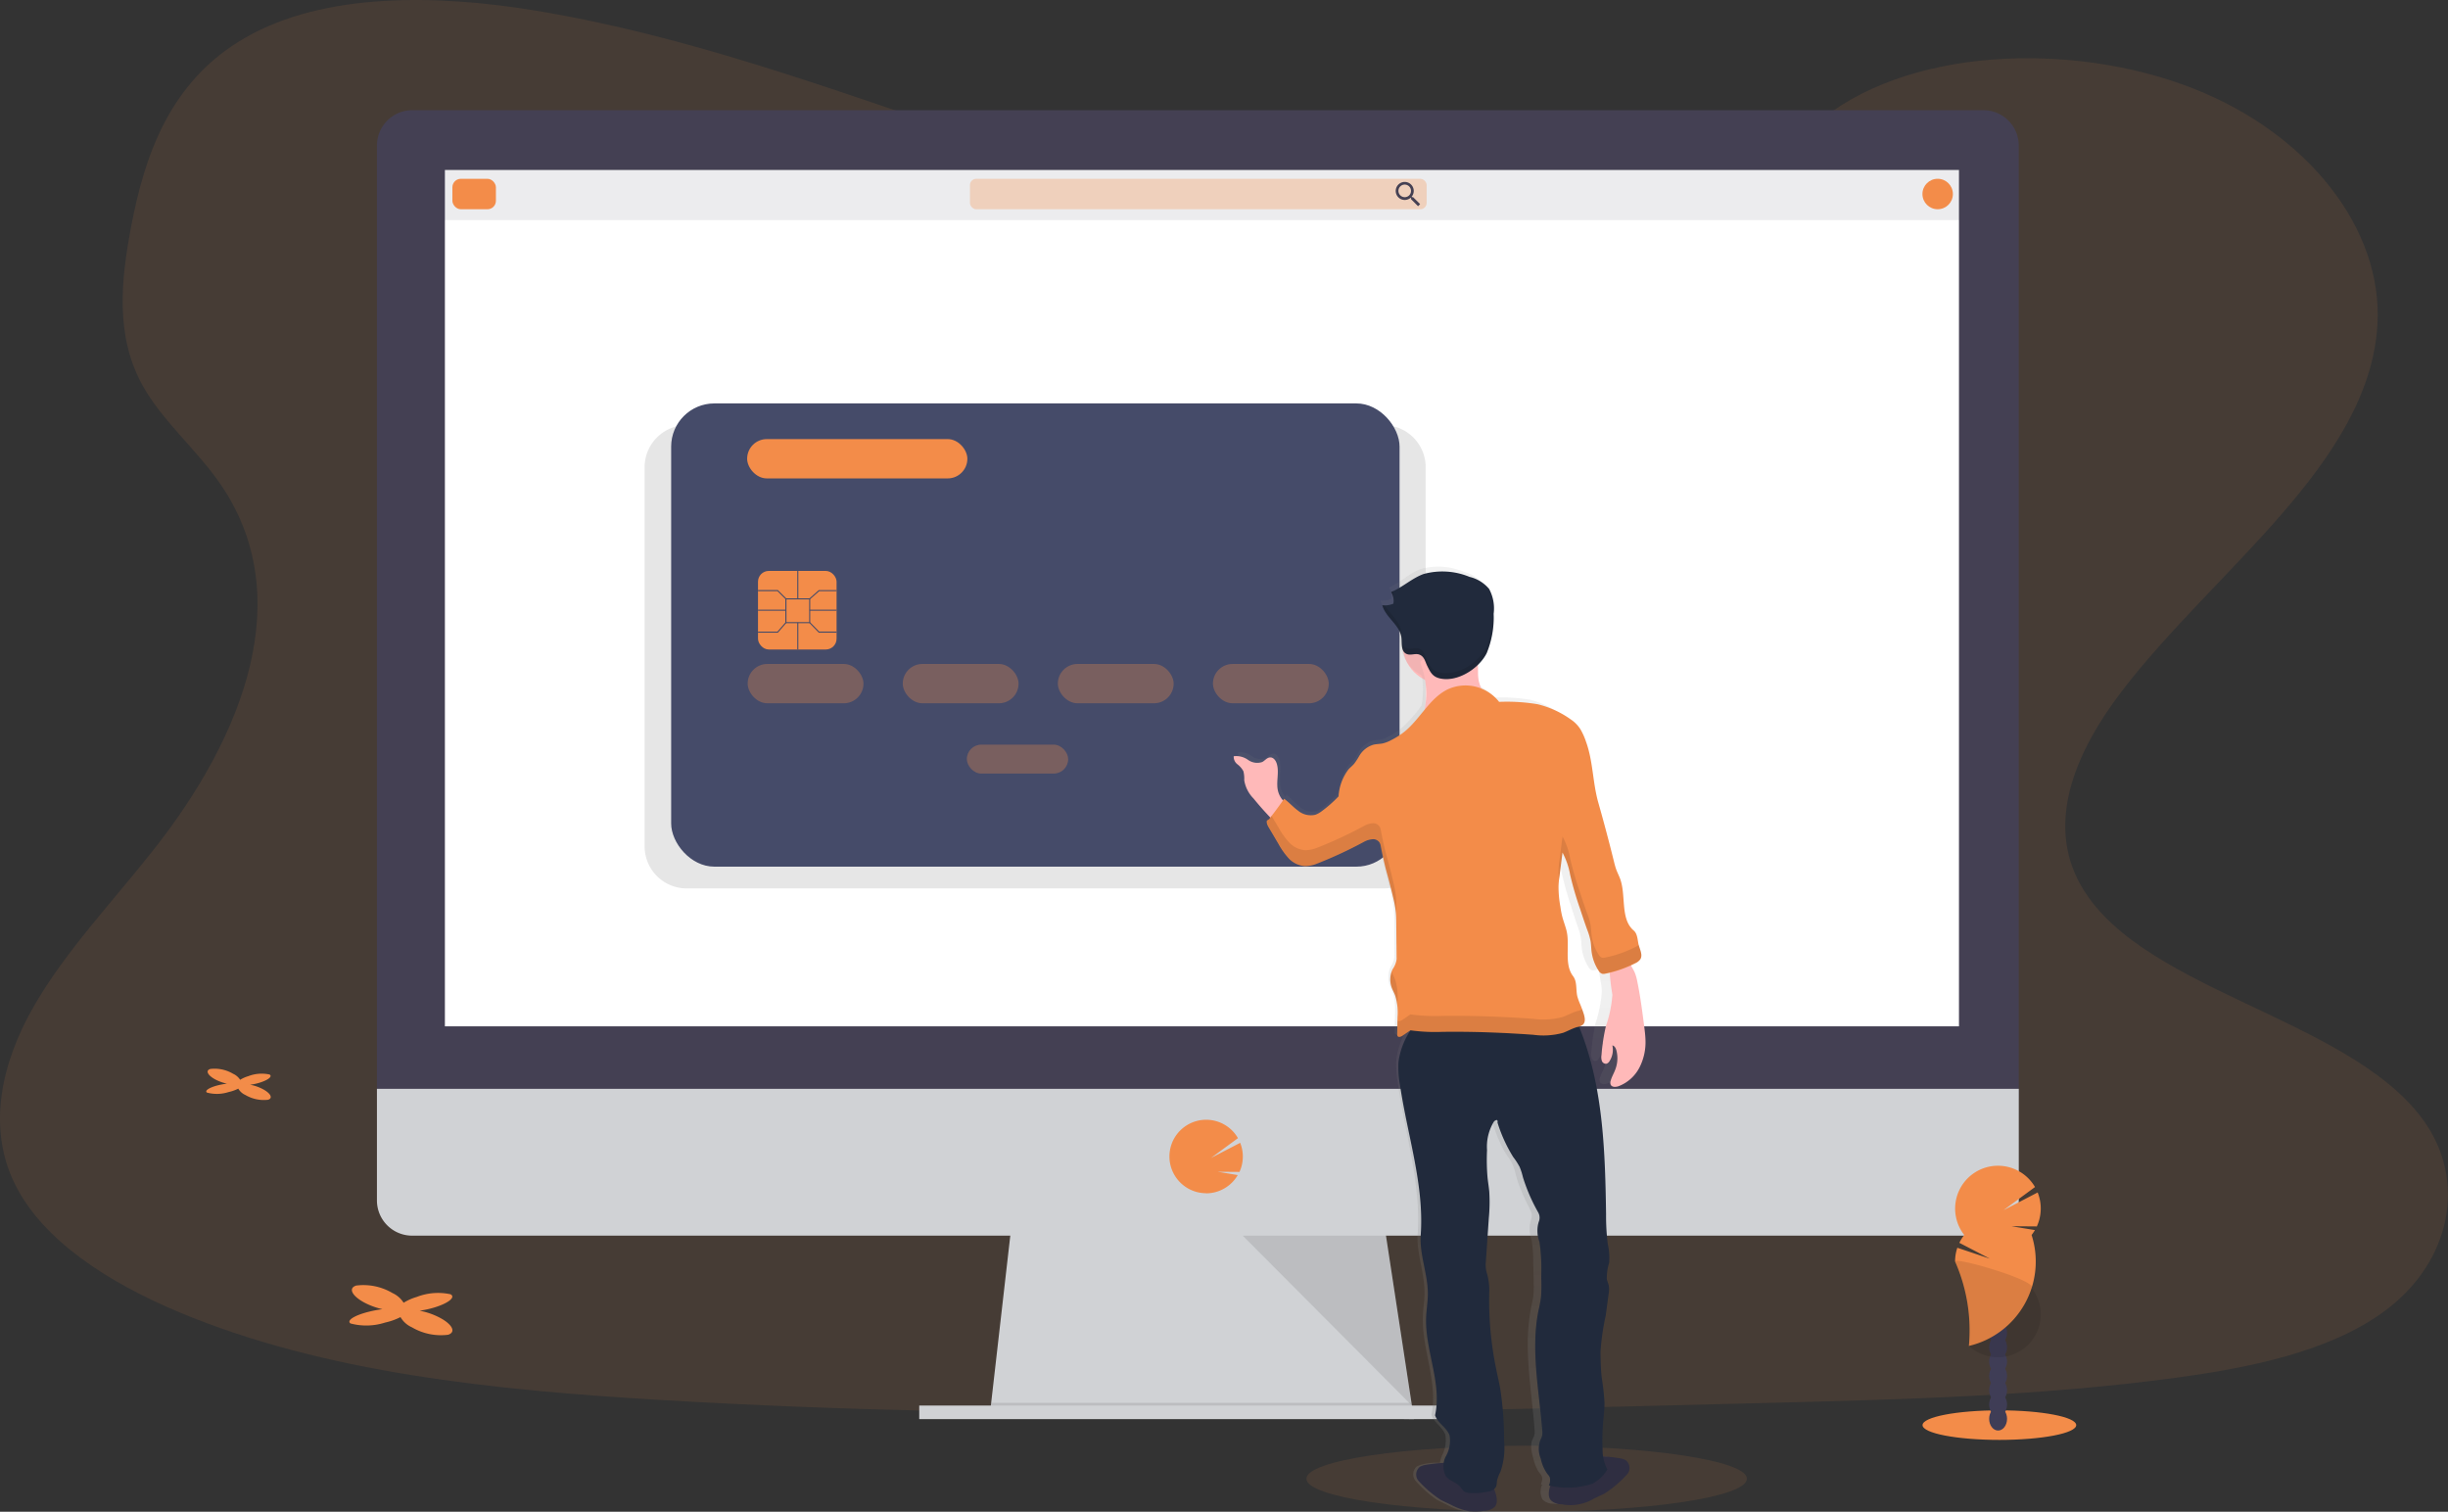 <svg xmlns="http://www.w3.org/2000/svg" xmlns:xlink="http://www.w3.org/1999/xlink" width="226.705" height="139.991" viewBox="0 0 226.705 139.991"><rect x="0" y="0" width="226.705" height="139.991" fill="#333333" stroke="none"/><defs><style>
      .cls-1, .cls-6, .cls-8 {
        fill: #f38c49;
      }

      .cls-1, .cls-11, .cls-3, .cls-7 {
        opacity: 0.1;
      }

      .cls-2 {
        fill: #d0d2d5;
      }

      .cls-4, .cls-7 {
        fill: #444053;
      }

      .cls-5 {
        fill: #fff;
      }

      .cls-8 {
        opacity: 0.3;
      }

      .cls-9 {
        fill: #3f3d56;
      }

      .cls-10 {
        fill: #454b69;
      }

      .cls-12 {
        fill: #ffb9b9;
      }

      .cls-13 {
        fill: url(#linear-gradient);
      }

      .cls-14 {
        fill: #2f2e41;
      }

      .cls-15 {
        fill: #212a3c;
      }
    </style><linearGradient id="linear-gradient" x1="0.5" y1="1" x2="0.5" gradientUnits="objectBoundingBox"><stop offset="0" stop-color="gray" stop-opacity="0.251"></stop><stop offset="0.54" stop-color="gray" stop-opacity="0.122"></stop><stop offset="1" stop-color="gray" stop-opacity="0.102"></stop></linearGradient></defs><g id="Grupo_246" data-name="Grupo 246" transform="translate(20856.734 5996.413)"><g id="Grupo_240" data-name="Grupo 240" transform="translate(-6768.188 -927.39)"><g id="_6_-_Voc&#xEA;_Autoriza" data-name="6 - Voc&#xEA; Autoriza" transform="translate(-14097.87 -5109.899)"><path id="Caminho_876" data-name="Caminho 876" class="cls-1" d="M166.721,81.189c-14.534-.434-28.377-4.481-41.594-8.909S98.814,62.946,84.63,60.6c-9.125-1.508-19.559-1.721-26.91,2.5-7.076,4.054-9.361,11.071-10.589,17.567-.925,4.9-1.469,10.042,1.063,14.623,1.76,3.181,4.883,5.853,7.044,8.9,7.514,10.6,2.207,23.67-5.943,34.019-3.812,4.855-8.252,9.486-11.2,14.653s-4.312,11.089-1.733,16.361c2.558,5.226,8.649,9.15,15.248,11.91,13.4,5.608,29.2,7.213,44.6,8.121,34.095,2.012,68.372,1.14,102.557.269,12.652-.324,25.357-.65,37.8-2.338,6.91-.937,14.044-2.424,19.06-6.015,6.37-4.561,7.949-12.275,3.68-17.989-7.152-9.583-26.948-11.961-31.952-22.251-2.755-5.662.074-11.969,4.077-17.229,8.587-11.265,22.98-21.148,23.738-34.026.522-8.844-6.4-17.7-17.1-21.886-11.215-4.392-26.764-3.834-35.038,3.426C194.524,78.7,179.553,81.574,166.721,81.189Z" transform="translate(-25.676 -18.736)"></path><path id="Caminho_879" data-name="Caminho 879" class="cls-2" d="M505.55,749.574l-39.27-.5.117-1.007,1.9-16.615h34.488l2.537,16.615.194,1.258Z" transform="translate(-365.282 -577.285)"></path><path id="Caminho_880" data-name="Caminho 880" class="cls-3" d="M505.513,808.1h-19.6l-19.636-.251.117-1.007h38.922Z" transform="translate(-365.282 -636.06)"></path><rect id="Ret&#xE2;ngulo_153" data-name="Ret&#xE2;ngulo 153" class="cls-2" width="52.11" height="1.258" transform="translate(94.453 171.031)"></rect><path id="Caminho_881" data-name="Caminho 881" class="cls-4" d="M395.748,290.685a3.277,3.277,0,0,0-3.262-3.295H246.962a3.279,3.279,0,0,0-3.262,3.295V378.9H395.748Z" transform="translate(-199.469 -236.31)"></path><path id="Caminho_882" data-name="Caminho 882" class="cls-2" d="M243.7,698.6v10.332a3.262,3.262,0,0,0,3.262,3.262H392.487a3.259,3.259,0,0,0,3.262-3.262V698.6Z" transform="translate(-199.469 -556.895)"></path><rect id="Ret&#xE2;ngulo_154" data-name="Ret&#xE2;ngulo 154" class="cls-5" width="140.216" height="79.297" transform="translate(50.525 56.619)"></rect><path id="Caminho_883" data-name="Caminho 883" class="cls-6" d="M580.172,718.55a3.4,3.4,0,0,0,2.674-1.3h0a3.357,3.357,0,0,0,.264-.39l-1.856-.309,2.017.015a3.4,3.4,0,0,0,.064-2.693l-2.7,1.4,2.495-1.834a3.4,3.4,0,1,0-5.618,3.8h0a3.4,3.4,0,0,0,2.664,1.3Z" transform="translate(-459.161 -567.17)"></path><path id="Caminho_884" data-name="Caminho 884" class="cls-3" d="M572.51,736.59l15.667,15.733-2.4-15.733Z" transform="translate(-448.1 -581.292)"></path><rect id="Ret&#xE2;ngulo_155" data-name="Ret&#xE2;ngulo 155" class="cls-7" width="140.368" height="4.632" transform="translate(50.415 56.627)"></rect><rect id="Ret&#xE2;ngulo_156" data-name="Ret&#xE2;ngulo 156" class="cls-6" width="4.029" height="2.819" rx="0.78" transform="translate(51.22 57.434)"></rect><rect id="Ret&#xE2;ngulo_157" data-name="Ret&#xE2;ngulo 157" class="cls-8" width="42.292" height="2.819" rx="0.58" transform="translate(99.151 57.434)"></rect><path id="Caminho_885" data-name="Caminho 885" class="cls-4" d="M673.4,318.94h-.1l-.037-.031a.869.869,0,0,0,.2-.549.835.835,0,1,0-.831.84.882.882,0,0,0,.547-.2l.037.031v.1l.646.646.192-.194Zm-.771,0a.582.582,0,1,1,.58-.58.575.575,0,0,1-.58.58Z" transform="translate(-533.214 -259.807)"></path><ellipse id="Elipse_121" data-name="Elipse 121" class="cls-6" cx="1.41" cy="1.41" rx="1.41" ry="1.41" transform="translate(187.358 57.432)"></ellipse><path id="Caminho_909" data-name="Caminho 909" class="cls-6" d="M240.574,783.993a6.676,6.676,0,0,0-1.937-.685,8.968,8.968,0,0,0,1.45-.326c1.258-.4,1.893-.932,1.417-1.195a5.445,5.445,0,0,0-3.143.247,4.919,4.919,0,0,0-1.208.536,2.419,2.419,0,0,0-1.036-.9,5.278,5.278,0,0,0-3.356-.692c-.736.231-.425.919.694,1.543a6.77,6.77,0,0,0,1.737.646,10.091,10.091,0,0,0-1.195.22c-1.369.328-2.162.826-1.763,1.1a5.675,5.675,0,0,0,3.193-.079,6.069,6.069,0,0,0,1.437-.509,2.291,2.291,0,0,0,1.053.943,5.293,5.293,0,0,0,3.356.692C242.011,785.3,241.692,784.606,240.574,783.993Z" transform="translate(-190.45 -621.058)"></path><path id="Caminho_910" data-name="Caminho 910" class="cls-6" d="M177.263,691.955a4.154,4.154,0,0,0-1.217-.428,5.454,5.454,0,0,0,.912-.2c.787-.249,1.186-.584.882-.747a3.417,3.417,0,0,0-1.966.154,3.047,3.047,0,0,0-.754.335,1.521,1.521,0,0,0-.661-.562,3.348,3.348,0,0,0-2.1-.441c-.461.139-.264.575.441.961a4.28,4.28,0,0,0,1.1.4,6.828,6.828,0,0,0-.752.132c-.857.205-1.353.518-1.1.694a3.513,3.513,0,0,0,2-.048,3.792,3.792,0,0,0,.9-.317,1.435,1.435,0,0,0,.661.589,3.357,3.357,0,0,0,2.1.441C178.169,692.777,177.964,692.34,177.263,691.955Z" transform="translate(-143.558 -550.203)"></path><g id="Grupo_212" data-name="Grupo 212" transform="translate(187.367 148.824)"><ellipse id="Elipse_123" data-name="Elipse 123" class="cls-6" cx="7.116" cy="1.369" rx="7.116" ry="1.369" transform="translate(0 22.651)"></ellipse><ellipse id="Elipse_124" data-name="Elipse 124" class="cls-9" cx="0.829" cy="1.084" rx="0.829" ry="1.084" transform="translate(6.169 22.353)"></ellipse><ellipse id="Elipse_125" data-name="Elipse 125" class="cls-9" cx="0.829" cy="1.084" rx="0.829" ry="1.084" transform="translate(6.169 21.029)"></ellipse><ellipse id="Elipse_126" data-name="Elipse 126" class="cls-9" cx="0.829" cy="1.084" rx="0.829" ry="1.084" transform="translate(6.169 19.702)"></ellipse><ellipse id="Elipse_127" data-name="Elipse 127" class="cls-9" cx="0.829" cy="1.084" rx="0.829" ry="1.084" transform="translate(6.169 18.377)"></ellipse><ellipse id="Elipse_128" data-name="Elipse 128" class="cls-9" cx="0.829" cy="1.084" rx="0.829" ry="1.084" transform="translate(6.169 17.051)"></ellipse><ellipse id="Elipse_129" data-name="Elipse 129" class="cls-9" cx="0.829" cy="1.084" rx="0.829" ry="1.084" transform="translate(6.169 15.726)"></ellipse><ellipse id="Elipse_130" data-name="Elipse 130" class="cls-9" cx="0.829" cy="1.084" rx="0.829" ry="1.084" transform="translate(6.169 14.399)"></ellipse><path id="Caminho_911" data-name="Caminho 911" class="cls-6" d="M794.928,737.315a3.991,3.991,0,0,0,.308-.454l-2.177-.357,2.354.018a3.98,3.98,0,0,0,.077-3.145l-3.16,1.64,2.914-2.142a3.967,3.967,0,1,0-6.552,4.441,4.052,4.052,0,0,0-.454.725l2.828,1.468-3.015-1.011a4,4,0,0,0-.209,1.274,15.753,15.753,0,0,1,1.279,7.818,8.028,8.028,0,0,0,5.808-10.273Z" transform="translate(-784.829 -730.902)"></path><path id="Caminho_912" data-name="Caminho 912" class="cls-3" d="M787.84,770.923a15.756,15.756,0,0,1,1.279,7.818,3.967,3.967,0,0,0,5.811-5.365C795.461,772.7,787.84,770.478,787.84,770.923Z" transform="translate(-784.829 -762.058)"></path></g></g><g id="Grupo_217" data-name="Grupo 217" transform="translate(-14028.848 -5031.666)"><path id="Caminho_886" data-name="Caminho 886" class="cls-3" d="M494.487,413.74H430.221a3.9,3.9,0,0,0-4.031,3.76v35.376a3.9,3.9,0,0,0,4.031,3.76h64.267a3.9,3.9,0,0,0,4.031-3.76V417.5A3.9,3.9,0,0,0,494.487,413.74Z" transform="translate(-426.19 -411.726)"></path><rect id="Ret&#xE2;ngulo_158" data-name="Ret&#xE2;ngulo 158" class="cls-10" width="67.456" height="42.896" rx="4" transform="translate(2.457 0)"></rect><rect id="Ret&#xE2;ngulo_159" data-name="Ret&#xE2;ngulo 159" class="cls-8" width="10.724" height="3.639" rx="1.819" transform="translate(9.543 24.128)"></rect><rect id="Ret&#xE2;ngulo_160" data-name="Ret&#xE2;ngulo 160" class="cls-8" width="10.724" height="3.639" rx="1.819" transform="translate(23.905 24.128)"></rect><rect id="Ret&#xE2;ngulo_161" data-name="Ret&#xE2;ngulo 161" class="cls-8" width="9.384" height="2.68" rx="1.34" transform="translate(29.84 31.597)"></rect><rect id="Ret&#xE2;ngulo_162" data-name="Ret&#xE2;ngulo 162" class="cls-8" width="10.724" height="3.639" rx="1.819" transform="translate(38.268 24.128)"></rect><rect id="Ret&#xE2;ngulo_163" data-name="Ret&#xE2;ngulo 163" class="cls-8" width="10.724" height="3.639" rx="1.819" transform="translate(52.63 24.128)"></rect><rect id="Ret&#xE2;ngulo_164" data-name="Ret&#xE2;ngulo 164" class="cls-6" width="7.277" height="7.277" rx="1" transform="translate(10.499 15.511)"></rect><path id="Caminho_887" data-name="Caminho 887" class="cls-10" d="M487.646,488.8h-2.3v-2.3h2.3Zm-2.2-.095h2.107v-2.107h-2.107Z" transform="translate(-472.312 -468.451)"></path><rect id="Ret&#xE2;ngulo_165" data-name="Ret&#xE2;ngulo 165" class="cls-10" width="0.095" height="2.585" transform="translate(14.138 15.511)"></rect><rect id="Ret&#xE2;ngulo_166" data-name="Ret&#xE2;ngulo 166" class="cls-10" width="0.095" height="2.49" transform="translate(14.138 20.297)"></rect><rect id="Ret&#xE2;ngulo_167" data-name="Ret&#xE2;ngulo 167" class="cls-10" width="2.585" height="0.095" transform="translate(10.499 19.101)"></rect><rect id="Ret&#xE2;ngulo_168" data-name="Ret&#xE2;ngulo 168" class="cls-10" width="2.49" height="0.095" transform="translate(15.288 19.101)"></rect><path id="Caminho_888" data-name="Caminho 888" class="cls-10" d="M441.382,460.194l-.752-.747h-1.8v-.1h1.84l.78.776Z" transform="translate(-428.331 -442.063)"></path><path id="Caminho_889" data-name="Caminho 889" class="cls-10" d="M460.474,460.194l-.064-.07.875-.774h1.646v.1h-1.609Z" transform="translate(-445.155 -442.063)"></path><path id="Caminho_890" data-name="Caminho 890" class="cls-10" d="M440.672,473.833H438.83v-.1h1.8l.752-.866.073.064Z" transform="translate(-428.331 -452.603)"></path><path id="Caminho_891" data-name="Caminho 891" class="cls-10" d="M462.923,473.825h-1.648l-.875-.9.068-.068.848.868h1.607Z" transform="translate(-445.147 -452.596)"></path><rect id="Ret&#xE2;ngulo_169" data-name="Ret&#xE2;ngulo 169" class="cls-6" width="20.394" height="3.639" rx="1.819" transform="translate(9.494 3.304)"></rect></g><g id="Grupo_218" data-name="Grupo 218" transform="translate(-13974.303 -5016.574)"><ellipse id="Elipse_120" data-name="Elipse 120" class="cls-1" cx="20.397" cy="3.059" rx="20.397" ry="3.059" transform="translate(6.742 81.424)"></ellipse><g id="Grupo_195" data-name="Grupo 195" class="cls-11" transform="translate(24.483 51.25)"><path id="Caminho_896" data-name="Caminho 896" d="M701.912,711.818a.421.421,0,0,1,.258-.192c.11-.015.143.126.1.22a13.664,13.664,0,0,0,1.461,3.209,6.443,6.443,0,0,1,.593.91,5.921,5.921,0,0,1,.3.935,16.422,16.422,0,0,0,1.422,3.286,1,1,0,0,1,.042.882,2.829,2.829,0,0,0,.071,1.829,17.023,17.023,0,0,1,.176,2.572c0,.267,0,.533.015.8a14.046,14.046,0,0,1-.02,1.723c-.046.4-.143.791-.22,1.183-.767,3.683.066,7.564.346,11.317a1.144,1.144,0,0,1-.146.661,2.248,2.248,0,0,0,0,1.809,3.686,3.686,0,0,0,.6,1.4,1.609,1.609,0,0,1,.22.315,1.088,1.088,0,0,1-.084.769,16.984,16.984,0,0,0,1.8.192,13.04,13.04,0,0,1-2.338-.192,1.136,1.136,0,0,0,.081-.769,1.449,1.449,0,0,0-.231-.315,3.746,3.746,0,0,1-.6-1.4,2.321,2.321,0,0,1,0-1.809,1.146,1.146,0,0,0,.148-.661c-.28-3.747-1.115-7.634-.346-11.317a12.018,12.018,0,0,0,.22-1.183,14.471,14.471,0,0,0,.022-1.723c0-.267-.011-.533-.018-.8a16.222,16.222,0,0,0-.176-2.572,2.843,2.843,0,0,1-.068-1.829,1,1,0,0,0-.042-.882,16.3,16.3,0,0,1-1.424-3.286,5.928,5.928,0,0,0-.3-.934,6.619,6.619,0,0,0-.591-.91A12.793,12.793,0,0,1,701.78,712C701.828,711.943,701.868,711.879,701.912,711.818Z" transform="translate(-701.78 -711.625)"></path></g><ellipse id="Elipse_122" data-name="Elipse 122" class="cls-12" cx="3.691" cy="3.691" rx="3.691" ry="3.691" transform="translate(15.636 3.49)"></ellipse><g id="Grupo_214" data-name="Grupo 214" transform="translate(0 0)"><path id="Caminho_892" data-name="Caminho 892" class="cls-13" d="M629.189,522.627c-.013-.379-.06-.758-.106-1.135-.17-1.415-.344-2.83-.619-4.225a4.479,4.479,0,0,0-.22-.8c-.1-.245-.236-.469-.339-.712a.127.127,0,0,0,0-.026c.128-.062.253-.123.377-.19a1.887,1.887,0,0,0,.256-.156.722.722,0,0,0,.2-.22c.22-.388-.026-.882-.139-1.322h0c-.119-.474-.092-1.042-.441-1.36-1.243-1.1-.626-3.35-1.247-4.928-.11-.276-.236-.547-.331-.829-.073-.22-.123-.441-.176-.661q-.661-2.755-1.393-5.485c-.514-1.886-.458-3.852-1.1-5.695a6.125,6.125,0,0,0-.474-1.1,2.959,2.959,0,0,0-.855-.923,8.364,8.364,0,0,0-2.986-1.437,16.234,16.234,0,0,0-3.416-.194,3.619,3.619,0,0,0-1.6-1.245l-.02-.057a3.959,3.959,0,0,1-.207-.69,4.712,4.712,0,0,1-.055-.705c0-.253-.011-.509-.018-.763l.062-.06a4.272,4.272,0,0,0,.405-.5,3.5,3.5,0,0,0,.309-.527,4.9,4.9,0,0,0,.251-.646,7.277,7.277,0,0,0,.271-1.369c.059-.544.077-1.1.093-1.646v-.7a2.968,2.968,0,0,0-.41-1.6,3.321,3.321,0,0,0-1.741-1.12,6.066,6.066,0,0,0-4.082-.269c-1.038.392-1.867,1.247-2.891,1.682h0a1.267,1.267,0,0,1,.064.121.141.141,0,0,1,0,.018c.018.04.033.077.046.117h0a1.443,1.443,0,0,1,.073.276h0a1.626,1.626,0,0,1,0,.538,1.838,1.838,0,0,1-.987.145,3.14,3.14,0,0,0,.622,1.128c.09.115.185.22.275.342l.139.172a3.575,3.575,0,0,1,.571.923,1.8,1.8,0,0,1,.108.412c.042.28.031.6.068.882a1.341,1.341,0,0,0,.09.35,3.692,3.692,0,0,0,1.957,2.748,8.107,8.107,0,0,1,0,2.631.678.678,0,0,1-.029.145,12.925,12.925,0,0,1-1.913,2.144,6.96,6.96,0,0,1-1.073.692,2.945,2.945,0,0,1-.707.293c-.278.064-.569.055-.844.123a2.2,2.2,0,0,0-1.254,1.02,7.368,7.368,0,0,1-.463.745c-.154.192-.348.348-.511.531a4.71,4.71,0,0,0-.881,2.512,11.508,11.508,0,0,1-1.505,1.391,2.2,2.2,0,0,1-.56.324,1.745,1.745,0,0,1-1.543-.383c-.452-.335-.8-.776-1.241-1.12l-.115.17a.94.94,0,0,1-.09-.1,2.2,2.2,0,0,1-.364-.842c-.159-.813.141-1.684-.093-2.475-.086-.286-.293-.582-.58-.575s-.465.293-.712.428a1.356,1.356,0,0,1-1.274-.2,1.721,1.721,0,0,0-1.269-.333.9.9,0,0,0,.328.749,2,2,0,0,1,.533.646,2.915,2.915,0,0,1,.073.835,3.309,3.309,0,0,0,.824,1.7q.714.915,1.494,1.776h0a.551.551,0,0,1-.278.24.582.582,0,0,0,0,.32,1.3,1.3,0,0,0,.084.209c.051.1.112.2.165.3l.773,1.36.126.22c.053.093.106.181.161.271a4.988,4.988,0,0,0,.646.882,2.647,2.647,0,0,0,.405.348,2.106,2.106,0,0,0,.3.181,1.765,1.765,0,0,0,.467.161,1.452,1.452,0,0,0,.242.031,1.613,1.613,0,0,0,.254,0,3.375,3.375,0,0,0,.743-.192,37.154,37.154,0,0,0,4.229-2.047,2.353,2.353,0,0,1,.615-.238,1,1,0,0,1,.22-.018.809.809,0,0,1,.22.037.8.8,0,0,1,.2.1.571.571,0,0,1,.24.357c.042.22.082.425.121.637s.084.423.128.635c.088.421.183.842.293,1.258.06.22.117.454.174.683.141.56.28,1.124.408,1.688.04.176.077.355.112.531a8.149,8.149,0,0,1,.141.95.083.083,0,0,1,0,.022c.022.278.024.553.026.831v.87l.022,2.57a2.117,2.117,0,0,1-.355.934c-.031.068-.06.139-.084.209h0a2.363,2.363,0,0,0-.073.273.627.627,0,0,1-.018.088.429.429,0,0,1-.013.1c-.013.033,0,.066-.011.1a.286.286,0,0,0,0,.1v.392c0,.027.015.086.022.13l.013.066c.015.064.031.128.053.192.044.132.1.262.156.39s.115.258.163.39a2.655,2.655,0,0,1,.079.256.551.551,0,0,1,.013.06c.018.068.033.137.046.207v.048c.013.075.024.152.033.22a.113.113,0,0,1,0,.026c0,.086.018.172.022.258h0a8.492,8.492,0,0,1,0,.948l-.026,1.569v.048h0a.276.276,0,0,0,.031.141.172.172,0,0,0,.148.079.561.561,0,0,0,.306-.119l.7-.509h.044a6.838,6.838,0,0,0-1.082,2.969,9.477,9.477,0,0,0,.134,2.1c.646,4.628,2.166,9.3,1.847,13.97-.126,1.84.637,3.634.632,5.477,0,.716-.121,1.426-.152,2.14-.134,3.068,1.43,6.171.793,9.168.22.745,1.056,1.142,1.291,1.882a3.015,3.015,0,0,1-.32,1.911,3.891,3.891,0,0,0-.192.661,5.337,5.337,0,0,0-1.781.192,2.644,2.644,0,0,0-.346.141.956.956,0,0,0-.172,1.272,10.408,10.408,0,0,0,2.058,1.84l.9.441a5.38,5.38,0,0,0,1.543.582,5.275,5.275,0,0,0,1.369-.026,1.348,1.348,0,0,0,.965-.381c.32-.406.156-1.064-.062-1.651a.59.59,0,0,0,.181-.245,1.964,1.964,0,0,0,.059-.469,3.524,3.524,0,0,1,.313-.882,7.152,7.152,0,0,0,.331-2.883,33.443,33.443,0,0,0-.326-4.745c-.11-.661-.26-1.322-.388-1.984a32.818,32.818,0,0,1-.6-7.273,5.819,5.819,0,0,0-.245-1.75,3.144,3.144,0,0,1-.057-1l.264-4.035a16.209,16.209,0,0,0,.037-2.468c-.037-.441-.11-.882-.154-1.322a20.114,20.114,0,0,1-.042-2.526,4.658,4.658,0,0,1,.584-2.6.406.406,0,0,1,.247-.192c.106-.015.137.128.1.22.055.167.112.333.17.5.018.048.033.095.051.141.029.086.06.172.09.258s.044.119.064.178l.086.22c.024.066.051.13.075.194s.055.139.084.207.057.137.088.205.053.126.082.19l.106.22c.026.055.053.112.081.168s.086.161.13.24c.024.046.048.093.075.137.071.123.143.242.22.361h0c.15.221.311.441.441.677a2.23,2.23,0,0,1,.123.24,5.93,5.93,0,0,1,.289.939c.077.291.168.575.267.855s.22.56.328.833c.06.137.121.273.183.408.185.408.386.809.588,1.206a1.112,1.112,0,0,1,.084.22,1.034,1.034,0,0,1,.024.112,1,1,0,0,1,0,.22.912.912,0,0,1-.018.137,1.033,1.033,0,0,1-.059.2,2.963,2.963,0,0,0,.066,1.838,11.615,11.615,0,0,1,.15,1.939c0,.22,0,.441.02.646,0,.269,0,.536.015.8s0,.577.016.866a7.557,7.557,0,0,1-.035.866,1.968,1.968,0,0,1-.042.3c-.048.3-.117.593-.176.882a17.534,17.534,0,0,0-.3,3.526q0,.712.046,1.426c.026.478.064.954.106,1.432.022.262.048.525.075.787.044.454.092.908.141,1.362s.1.954.148,1.428.088.948.121,1.419a1.188,1.188,0,0,1-.141.674,1.524,1.524,0,0,0-.11.256,1.384,1.384,0,0,0-.049.187,2.012,2.012,0,0,0-.026.22,2.52,2.52,0,0,0,.026.463q.018.115.04.22c.033.152.073.3.112.454a4.567,4.567,0,0,0,.441,1.19,1.766,1.766,0,0,0,.145.22c.015.022.033.042.051.064a1.59,1.59,0,0,1,.126.168.535.535,0,0,1,.046.086.677.677,0,0,1,.026.381c-.024.132-.071.264-.106.39h0l.115.016a1.514,1.514,0,0,0,.035,1.373,1.337,1.337,0,0,0,.965.381,5.179,5.179,0,0,0,1.369.029,5.38,5.38,0,0,0,1.543-.582l.9-.441a10.07,10.07,0,0,0,2.056-1.842.956.956,0,0,0-.17-1.269,2.493,2.493,0,0,0-.346-.143,5.067,5.067,0,0,0-1.637-.19c-.031-.22-.048-.461-.057-.688a19.013,19.013,0,0,1,.049-2.53c.051-.6.128-1.192.121-1.79a22.222,22.222,0,0,0-.251-2.38c-.086-.793-.095-1.569-.108-2.354a23.379,23.379,0,0,1,.467-3.4l.258-2.008a2.441,2.441,0,0,0,.018-.738c-.04-.22-.141-.441-.183-.661a4.848,4.848,0,0,1,.207-1.5,6.346,6.346,0,0,0-.126-1.75,22.771,22.771,0,0,1-.152-2.768c-.079-5.686-.24-11.5-2.162-16.82-.077-.22-.161-.441-.247-.646a1.167,1.167,0,0,0,.115-.037.775.775,0,0,0,.17-.088.468.468,0,0,0,.066-.048.51.51,0,0,0,.13-.22.832.832,0,0,0,.04-.249,1.773,1.773,0,0,0-.064-.441l-.026-.09c-.044-.15-.092-.3-.143-.441h0c-.048-.143-.1-.282-.156-.423a5.142,5.142,0,0,1-.278-.809c-.134-.626,0-1.349-.377-1.858-.833-1.142-.245-2.9-.593-4.286-.115-.441-.282-.882-.388-1.322-.066-.282-.108-.571-.15-.859a10.713,10.713,0,0,1-.163-1.891,8.087,8.087,0,0,1,.086-.95l.264-2.186a6.523,6.523,0,0,1,.626,1.8c.02.09.037.179.057.269a31.826,31.826,0,0,0,.882,3.191c.2.633.4,1.263.615,1.889.064.179.126.359.183.542a4.357,4.357,0,0,1,.132.558c.024.15.035.3.046.456s.02.309.035.461a4.338,4.338,0,0,0,.639,1.831q.016.021.031.044a.521.521,0,0,0,.269.234h0a.59.59,0,0,0,.24,0h.013c.117-.024.234-.051.348-.079a.442.442,0,0,0,.051-.013c.053.683.256,1.364.273,2.054a11.669,11.669,0,0,1-.58,2.935,18.715,18.715,0,0,0-.394,2.693,1.194,1.194,0,0,0,.033.538.381.381,0,0,0,.4.271.485.485,0,0,0,.284-.253,2.012,2.012,0,0,0,.245-1.452c.209.044.317.284.368.5a3.019,3.019,0,0,1-.093,1.706c-.13.366-.331.7-.441,1.08a.563.563,0,0,0,0,.361c.11.253.458.236.71.143a3.569,3.569,0,0,0,1.871-1.763A5.405,5.405,0,0,0,629.189,522.627Z" transform="translate(-592.142 -479.076)"></path><g id="Grupo_213" data-name="Grupo 213" transform="translate(0 0.452)"><path id="Caminho_893" data-name="Caminho 893" class="cls-14" d="M674.71,859.723a1.44,1.44,0,0,1-1.005.379,5.731,5.731,0,0,1-1.426.026,5.821,5.821,0,0,1-1.6-.577l-.934-.441a10.432,10.432,0,0,1-2.14-1.834.917.917,0,0,1,.176-1.263,2.862,2.862,0,0,1,.361-.141,15.588,15.588,0,0,1,2.812-.24,1.948,1.948,0,0,1,1.04.245c.723.32,2,.573,2.312,1.386C674.549,857.889,675.219,859.1,674.71,859.723Z" transform="translate(-650.52 -773.095)"></path><path id="Caminho_894" data-name="Caminho 894" class="cls-14" d="M723.324,856.974a1.44,1.44,0,0,0,1.005.379,4.3,4.3,0,0,0,3.026-.553l.934-.441a10.388,10.388,0,0,0,2.142-1.834.915.915,0,0,0-.179-1.263,2.431,2.431,0,0,0-.359-.141,15.594,15.594,0,0,0-2.812-.24,1.942,1.942,0,0,0-1.042.245c-.721.32-1.983.573-2.31,1.386C723.479,855.141,722.806,856.355,723.324,856.974Z" transform="translate(-693.945 -770.951)"></path><path id="Caminho_895" data-name="Caminho 895" class="cls-15" d="M676.323,665.226a11.146,11.146,0,0,1,.588,1.34c2,5.289,2.169,11.077,2.252,16.734a21.255,21.255,0,0,0,.156,2.753,5.9,5.9,0,0,1,.13,1.743,4.8,4.8,0,0,0-.22,1.49c.042.22.148.441.19.661a2.283,2.283,0,0,1-.02.734l-.267,2a22.386,22.386,0,0,0-.487,3.379c.013.782.026,1.565.112,2.343a23.2,23.2,0,0,1,.262,2.367c0,.6-.075,1.188-.128,1.781a18.445,18.445,0,0,0-.051,2.517,3.9,3.9,0,0,0,.441,1.867,3.485,3.485,0,0,1-1.38,1.322,7.424,7.424,0,0,1-4.035.165,1.137,1.137,0,0,0,.082-.769,1.452,1.452,0,0,0-.231-.315,3.745,3.745,0,0,1-.6-1.4,2.322,2.322,0,0,1,0-1.809,1.145,1.145,0,0,0,.148-.661c-.28-3.747-1.115-7.634-.346-11.317a12.025,12.025,0,0,0,.22-1.183,14.5,14.5,0,0,0,.022-1.723l.009-.822a16.208,16.208,0,0,0-.176-2.572,2.843,2.843,0,0,1-.068-1.829,1,1,0,0,0-.042-.882,16.3,16.3,0,0,1-1.424-3.286,5.7,5.7,0,0,0-.3-.935,6.63,6.63,0,0,0-.591-.91,13.777,13.777,0,0,1-1.463-3.209c.042-.1,0-.245-.1-.22a.414.414,0,0,0-.258.192,4.466,4.466,0,0,0-.608,2.592,19.131,19.131,0,0,0,.044,2.512c.044.441.121.882.161,1.322a15.481,15.481,0,0,1-.04,2.455l-.271,4a2.887,2.887,0,0,0,.057.994,5.558,5.558,0,0,1,.256,1.739,31.27,31.27,0,0,0,.635,7.224c.132.661.289,1.309.4,1.968a32.2,32.2,0,0,1,.339,4.721,6.756,6.756,0,0,1-.344,2.865,3.281,3.281,0,0,0-.326.881,1.818,1.818,0,0,1-.062.467.952.952,0,0,1-.751.478,6.116,6.116,0,0,1-1.734.123.972.972,0,0,1-.395-.088c-.22-.112-.331-.35-.5-.529-.355-.388-.945-.507-1.269-.921a1.963,1.963,0,0,1,0-1.884,2.912,2.912,0,0,0,.331-1.9c-.245-.734-1.1-1.131-1.344-1.871.661-2.984-.965-6.069-.826-9.122.033-.712.156-1.417.159-2.129,0-1.834-.787-3.619-.661-5.448.333-4.648-1.252-9.289-1.922-13.9a8.983,8.983,0,0,1-.141-2.087,6.94,6.94,0,0,1,1.278-3.191A4.32,4.32,0,0,1,663,664.346a5.062,5.062,0,0,1,2.019-.26c1.706.013,3.412.026,5.117.057a16.829,16.829,0,0,1,3.46.309C674.522,664.661,675.386,665.091,676.323,665.226Z" transform="translate(-644.671 -623.764)"></path><path id="Caminho_897" data-name="Caminho 897" class="cls-12" d="M594.782,561.88c-.165-.809.148-1.675-.1-2.462-.088-.284-.3-.58-.6-.573s-.485.291-.74.425a1.457,1.457,0,0,1-1.322-.2,1.867,1.867,0,0,0-1.322-.333.875.875,0,0,0,.344.745,2.049,2.049,0,0,1,.553.643,2.811,2.811,0,0,1,.077.831,3.111,3.111,0,0,0,.857,1.69,30.267,30.267,0,0,0,2.078,2.3,8.575,8.575,0,0,0,1.086-1.615c-.015-.24-.392-.441-.529-.621A2.111,2.111,0,0,1,594.782,561.88Z" transform="translate(-590.689 -541.609)"></path><path id="Caminho_898" data-name="Caminho 898" class="cls-12" d="M748.313,645.232a4.277,4.277,0,0,1,.22.793c.286,1.388.467,2.8.646,4.2.046.375.095.751.108,1.128a5.148,5.148,0,0,1-.536,2.6,3.634,3.634,0,0,1-1.946,1.763c-.26.093-.624.11-.738-.141a.541.541,0,0,1,0-.359c.1-.375.313-.712.441-1.076a2.9,2.9,0,0,0,.1-1.7c-.053-.22-.165-.456-.384-.5a1.927,1.927,0,0,1-.256,1.446.5.5,0,0,1-.3.251.4.4,0,0,1-.419-.269,1.153,1.153,0,0,1-.033-.535,18.013,18.013,0,0,1,.41-2.68,11.033,11.033,0,0,0,.6-2.92,20,20,0,0,1-.28-2.689.221.221,0,0,1,.163-.22,5.953,5.953,0,0,1,.778-.258c.156-.04.69-.22.84-.141s.159.469.22.606C748.068,644.763,748.212,644.987,748.313,645.232Z" transform="translate(-711.149 -608.035)"></path><path id="Caminho_899" data-name="Caminho 899" class="cls-12" d="M671.259,517.3a4.16,4.16,0,0,0,.055.7,3.741,3.741,0,0,0,.22.685,4,4,0,0,0,.516,1.014,1.51,1.51,0,0,0,.935.608A26.549,26.549,0,0,1,665,522.62a3.368,3.368,0,0,0,1.058-1.131,3.2,3.2,0,0,0,.28-.919,7.713,7.713,0,0,0-.346-3.982c-.046-.123-.09-.278,0-.381a.378.378,0,0,1,.132-.084,8.2,8.2,0,0,1,3.469-.648c.3,0,.608.016.912.037.163.013.522-.022.661.1s.077.586.081.778Z" transform="translate(-648.623 -507.902)"></path><path id="Caminho_900" data-name="Caminho 900" class="cls-6" d="M626.146,530.624a3.954,3.954,0,0,0-4.725-1.177c-1.763.84-2.623,2.865-4.167,4.037a7.274,7.274,0,0,1-1.12.69,3.123,3.123,0,0,1-.736.291c-.289.064-.588.055-.881.123a2.264,2.264,0,0,0-1.307,1.014,6.849,6.849,0,0,1-.48.74c-.161.192-.361.348-.531.531a4.594,4.594,0,0,0-.921,2.5,11.847,11.847,0,0,1-1.569,1.382,2.2,2.2,0,0,1-.582.322,1.846,1.846,0,0,1-1.6-.379c-.461-.333-.835-.771-1.289-1.1-.417.6-.853,1.194-1.3,1.763a.558.558,0,0,1-.291.238c-.084.282.117.573.267.824l.8,1.353a6.862,6.862,0,0,0,.972,1.362,2.282,2.282,0,0,0,1.479.694,2.927,2.927,0,0,0,1.038-.2,39.274,39.274,0,0,0,4.408-2.039,1.961,1.961,0,0,1,.864-.254.7.7,0,0,1,.683.492c.168.846.333,1.688.562,2.517q.328,1.177.606,2.36a10.165,10.165,0,0,1,.264,1.474c.024.282.026.564.031.848l.031,3.42a2.041,2.041,0,0,1-.37.93,2.2,2.2,0,0,0-.1,1.644c.09.267.234.513.335.778a5.358,5.358,0,0,1,.22,2.019l-.029,1.56a.327.327,0,0,0,.033.19c.095.148.324.062.469-.04l.721-.494a16.661,16.661,0,0,0,2.949.143c2.8-.04,5.6.071,8.4.267a6.884,6.884,0,0,0,2.779-.174c.441-.159.859-.412,1.322-.538a1.206,1.206,0,0,0,.522-.22c.256-.236.187-.661.084-.983-.092-.291-.2-.58-.313-.862a5.233,5.233,0,0,1-.291-.8c-.139-.621,0-1.342-.39-1.849-.868-1.135-.253-2.883-.619-4.264-.117-.441-.291-.882-.4-1.322a8.691,8.691,0,0,1-.156-.855,10.025,10.025,0,0,1-.17-1.882,7.547,7.547,0,0,1,.09-.943l.276-2.177a6.93,6.93,0,0,1,.71,2.058,30.227,30.227,0,0,0,.926,3.176c.207.628.414,1.254.639,1.878a6.117,6.117,0,0,1,.328,1.1c.048.3.051.61.086.912a4.163,4.163,0,0,0,.661,1.823.6.6,0,0,0,.313.278.631.631,0,0,0,.271,0,10.782,10.782,0,0,0,2.8-.97,1.144,1.144,0,0,0,.474-.37c.238-.388-.029-.87-.146-1.311s-.095-1.038-.465-1.353c-1.294-1.1-.661-3.334-1.3-4.9-.115-.276-.247-.542-.344-.824-.075-.22-.13-.441-.185-.661q-.677-2.739-1.45-5.459c-.533-1.878-.476-3.832-1.148-5.666a5.977,5.977,0,0,0-.491-1.1,3.008,3.008,0,0,0-.882-.919,8.819,8.819,0,0,0-3.107-1.428A17.2,17.2,0,0,0,626.146,530.624Z" transform="translate(-601.558 -518.531)"></path><path id="Caminho_901" data-name="Caminho 901" class="cls-15" d="M655.374,488.759c-.5-.267-.366-.994-.441-1.543-.174-1.148-1.468-1.827-1.763-2.947a1.984,1.984,0,0,0,1.027-.145,1.574,1.574,0,0,0-.207-1.076c1.064-.441,1.928-1.28,3.008-1.671a6.573,6.573,0,0,1,4.249.267,3.38,3.38,0,0,1,1.812,1.113,3.8,3.8,0,0,1,.423,2.3,8.7,8.7,0,0,1-.641,3.643c-.7,1.417-2.7,2.728-4.346,2.345-.683-.159-.882-.591-1.175-1.186-.181-.37-.247-.8-.661-.994S655.777,488.975,655.374,488.759Z" transform="translate(-639.4 -481.126)"></path></g></g><g id="Grupo_196" data-name="Grupo 196" class="cls-11" transform="translate(3.07 23.104)"><path id="Caminho_902" data-name="Caminho 902" d="M659.419,666.162a.072.072,0,0,0,0,.02c.095.148.324.062.469-.04l.732-.5a16.666,16.666,0,0,0,2.949.141c2.8-.04,5.6.071,8.4.267a6.884,6.884,0,0,0,2.779-.174c.441-.159.86-.41,1.322-.538a1.517,1.517,0,0,0,.456-.163c.053.145.1.291.15.441.1.333.172.747-.084.983a1.207,1.207,0,0,1-.522.22c-.458.126-.882.379-1.322.538a6.883,6.883,0,0,1-2.779.174c-2.794-.2-5.6-.306-8.4-.267a16.659,16.659,0,0,1-2.944-.143l-.732.507c-.146.1-.375.187-.469.04a.327.327,0,0,1-.033-.19Q659.406,666.819,659.419,666.162Z" transform="translate(-647.318 -647.262)"></path><path id="Caminho_903" data-name="Caminho 903" d="M728.3,596.1a6.932,6.932,0,0,0-.71-2.058l-.276,2.177c-.018.137-.035.273-.051.41a6.784,6.784,0,0,1-.04-.943,7.556,7.556,0,0,1,.09-.943l.276-2.177a6.931,6.931,0,0,1,.71,2.058,30.237,30.237,0,0,0,.926,3.176c.207.628.414,1.256.639,1.878a6.169,6.169,0,0,1,.328,1.1c.048.3.051.611.086.912a4.131,4.131,0,0,0,.661,1.823.586.586,0,0,0,.311.278.626.626,0,0,0,.271-.011,10.787,10.787,0,0,0,2.8-.97,1.767,1.767,0,0,0,.328-.209h0c.117.441.383.923.145,1.311a1.143,1.143,0,0,1-.474.37,10.783,10.783,0,0,1-2.8.97.63.63,0,0,1-.271,0,.586.586,0,0,1-.311-.278,4.139,4.139,0,0,1-.661-1.823c-.035-.3-.037-.611-.086-.912a6.115,6.115,0,0,0-.328-1.1c-.22-.624-.441-1.25-.639-1.878A30.212,30.212,0,0,1,728.3,596.1Z" transform="translate(-700.199 -590.661)"></path><path id="Caminho_904" data-name="Caminho 904" d="M731.08,635.84v.3C731.084,636.036,731.082,635.939,731.08,635.84Z" transform="translate(-703.21 -624.396)"></path><path id="Caminho_905" data-name="Caminho 905" d="M656.971,650.056a5.357,5.357,0,0,1,.22,2.019v.533a3.639,3.639,0,0,0-.22-1.076c-.1-.264-.245-.511-.335-.778a2.2,2.2,0,0,1,.018-1.435C656.744,649.571,656.874,649.807,656.971,650.056Z" transform="translate(-645.086 -634.905)"></path><path id="Caminho_906" data-name="Caminho 906" d="M604.938,584.073l.126-.163.661,1.1a6.8,6.8,0,0,0,.972,1.362,2.281,2.281,0,0,0,1.474.716,2.97,2.97,0,0,0,1.038-.2,39.645,39.645,0,0,0,4.408-2.041,1.959,1.959,0,0,1,.851-.26.7.7,0,0,1,.683.494c.167.844.333,1.686.562,2.514q.328,1.177.606,2.36a10.182,10.182,0,0,1,.265,1.474c.024.282.026.566.029.848l.033,3.423a.823.823,0,0,1-.013.15l-.02-2.1a8.382,8.382,0,0,0-.029-.849,10.183,10.183,0,0,0-.265-1.474q-.282-1.184-.606-2.36c-.22-.829-.395-1.67-.562-2.517a.7.7,0,0,0-.683-.491,1.959,1.959,0,0,0-.864.253,38.715,38.715,0,0,1-4.408,2.039,2.922,2.922,0,0,1-1.038.2,2.28,2.28,0,0,1-1.474-.716,6.856,6.856,0,0,1-.972-1.362c-.267-.452-.536-.9-.8-1.353-.15-.251-.35-.542-.267-.824A.558.558,0,0,0,604.938,584.073Z" transform="translate(-604.62 -583.91)"></path></g><g id="Grupo_197" data-name="Grupo 197" class="cls-11" transform="translate(13.761 2.288)"><path id="Caminho_907" data-name="Caminho 907" d="M657.033,490.079h0a1.541,1.541,0,0,0-.2-.54q.093-.037.185-.079A1.542,1.542,0,0,1,657.033,490.079Z" transform="translate(-656.015 -489.46)"></path><path id="Caminho_908" data-name="Caminho 908" d="M654.893,497.769c.084.558-.046,1.283.441,1.543.4.22.882-.09,1.276.1s.472.624.661.994c.289.6.491,1.025,1.175,1.186,1.648.383,3.643-.93,4.346-2.347a8.7,8.7,0,0,0,.641-3.643v.538a8.7,8.7,0,0,1-.641,3.643c-.7,1.417-2.7,2.728-4.346,2.345-.683-.159-.881-.591-1.175-1.186-.181-.37-.247-.8-.661-.994s-.882.119-1.276-.1c-.5-.267-.366-.994-.441-1.543-.174-1.148-1.468-1.827-1.763-2.947a1.738,1.738,0,0,0,.24.015C653.844,496.193,654.75,496.823,654.893,497.769Z" transform="translate(-653.13 -494.06)"></path></g></g></g></g></svg>